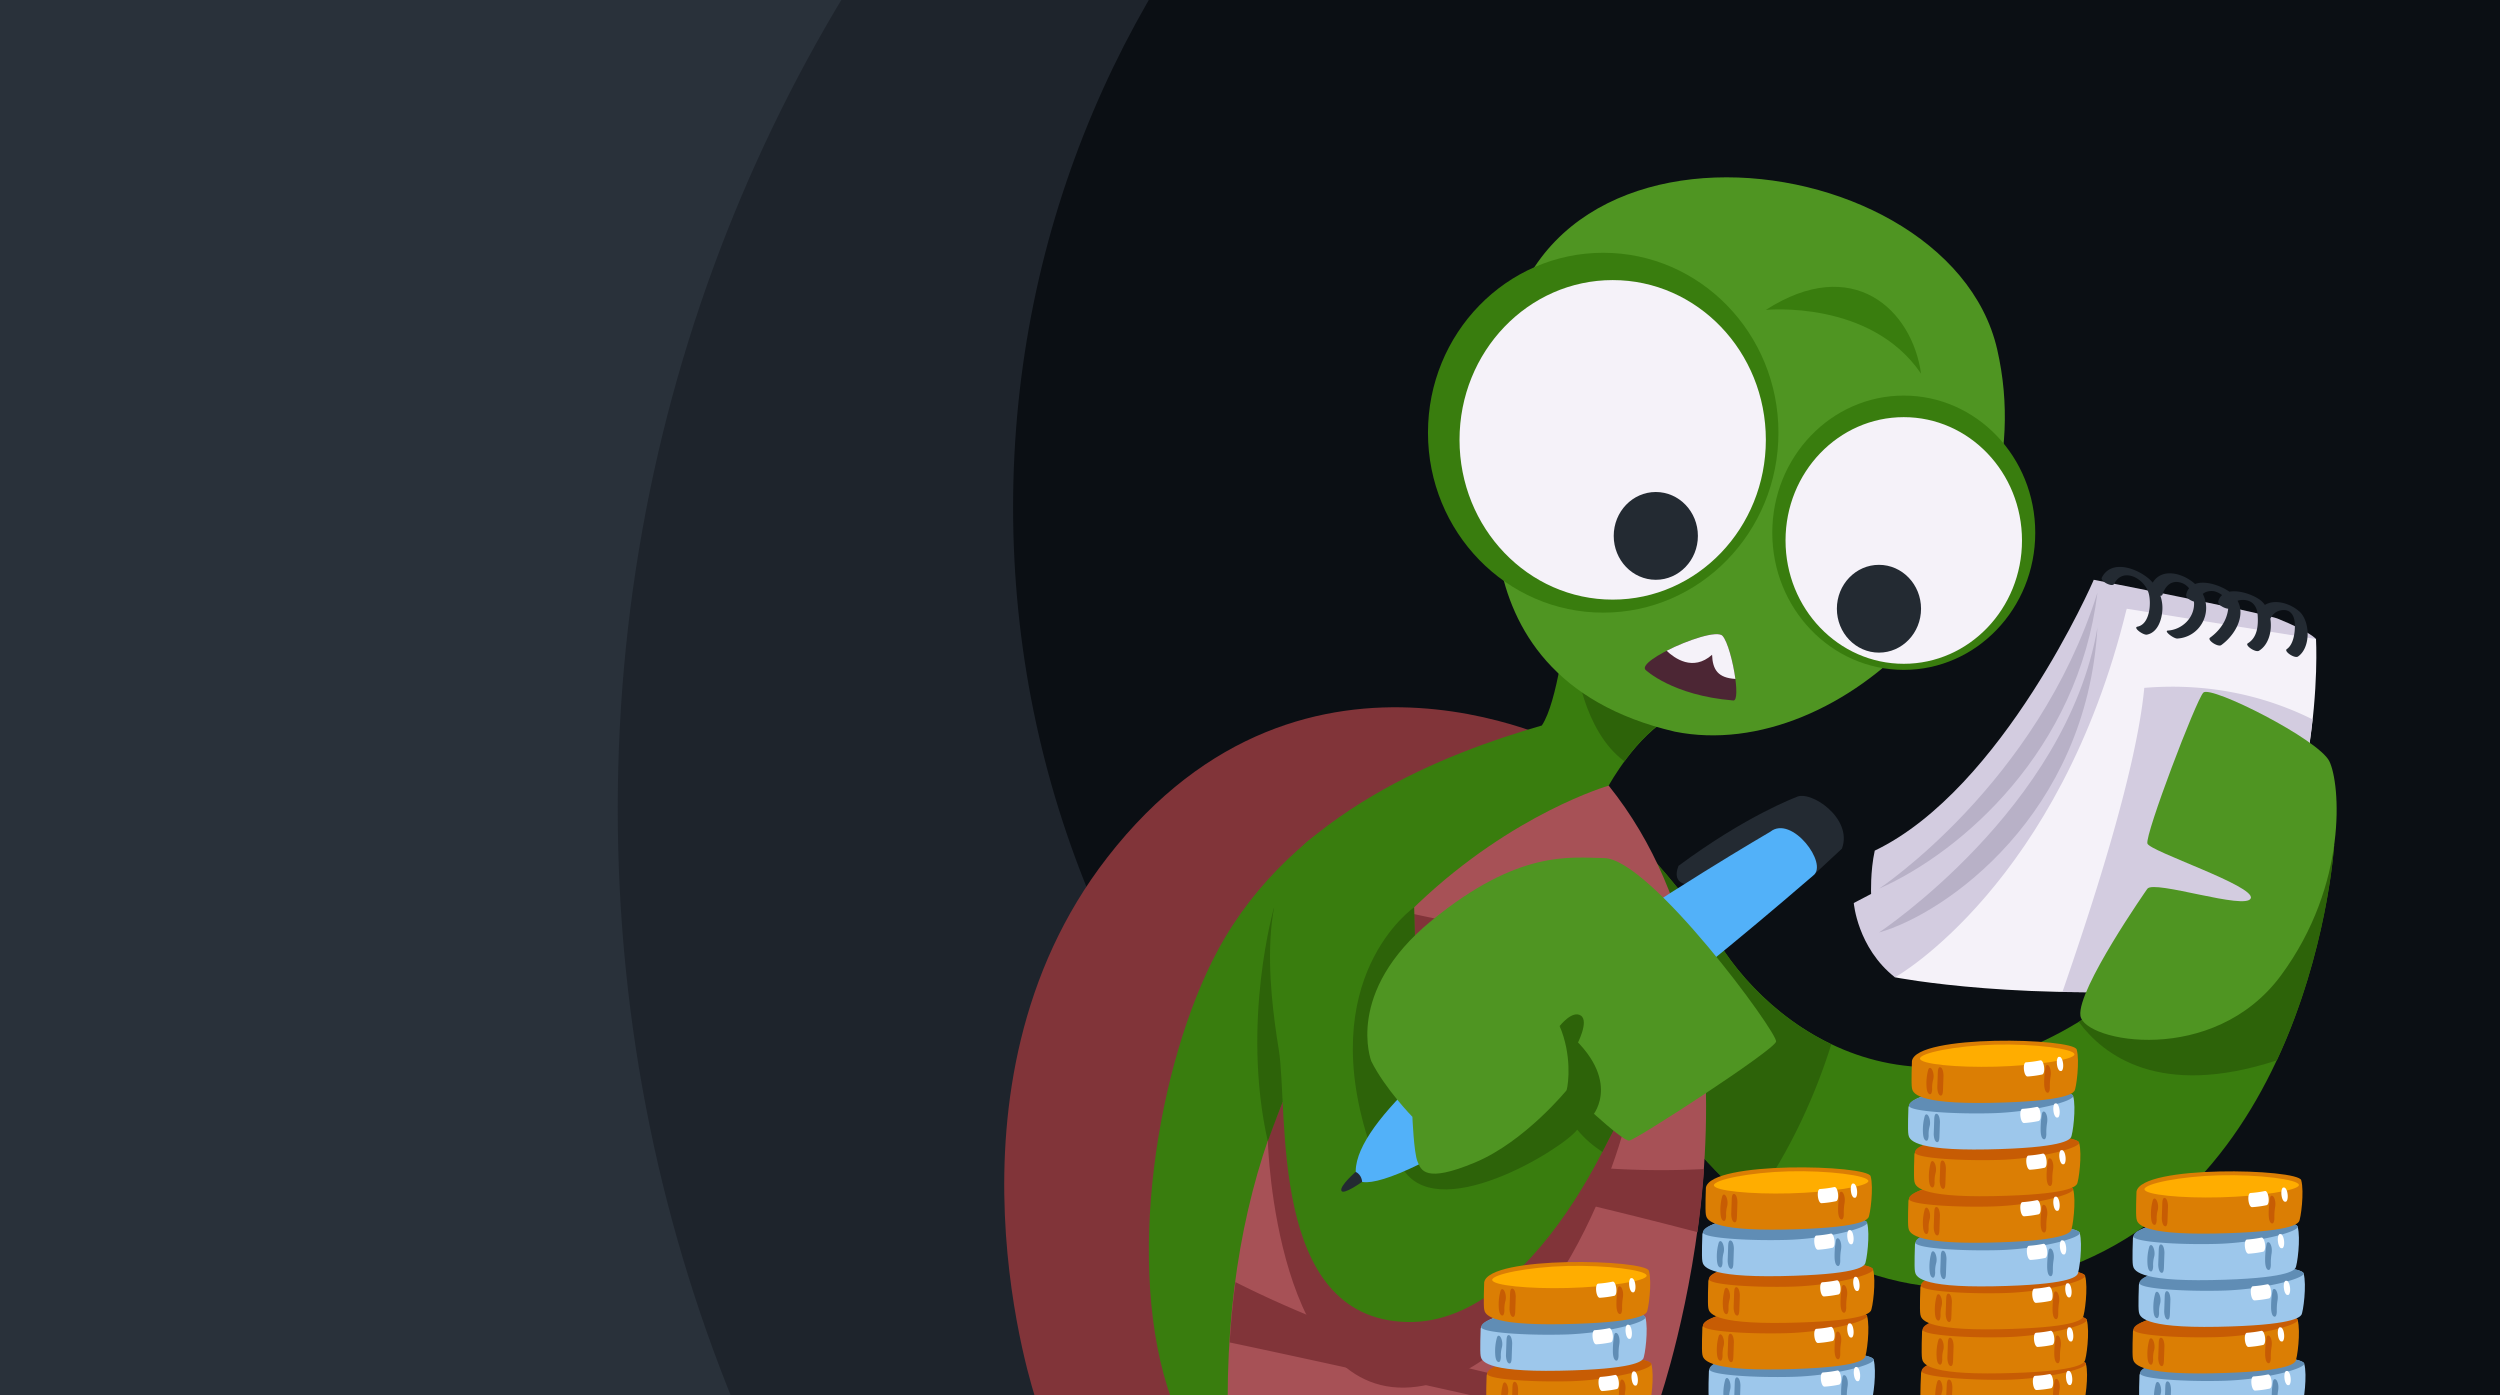 <svg xmlns="http://www.w3.org/2000/svg" fill="none" viewBox="0 0 860 480"><rect x="0" y="0" width="860" height="480" fill="#808080" stroke="none"/><g clip-path="url(#a)"><path fill="#29313A" d="M0 0h860v480H0z"/><path fill="#1E242C" d="M1295 278.25c0 298.924-242.33 541.25-541.25 541.25-298.924 0-541.25-242.326-541.25-541.25S454.826-263 753.75-263C1052.67-263 1295-20.674 1295 278.25Z"/><path fill="#0B0F14" d="M1046.5 174.5c0 192.747-156.253 349-349 349s-349-156.253-349-349 156.253-349 349-349 349 156.253 349 349Z"/><path fill="#397D0E" d="M553.387 280.839s16.342 11.849 39.644 46.207c23.303 34.357 79.562 67.104 146.879 5.541 31.158-27.018 63.031-41.923 63.031-41.923s-7.629 123.941-103.636 149.034c-96.016 25.092-151.475-98.367-151.475-98.367l5.557-60.482v-.01Z"/><path fill="#2D6309" d="M593.031 327.115c-23.302-34.358-39.644-46.207-39.644-46.207l-5.557 60.482s19.318 42.994 54.884 73.077c13.77-19.197 22.172-39.063 27.258-55.215-15.899-7.624-28.548-19.778-36.941-32.147v.01Z"/><path fill="#D3CCE0" d="M720.263 199.45s54.083 10.483 63.031 13.264c11.614 4.667 13.422 7.123 13.422 7.123s-48.724 18.284-68.24 1.248c-6.64-11.643-8.213-21.635-8.213-21.635Z"/><path fill="#813439" d="M543.621 258.566s-94.029-52.189-162.75 36.441c-61.223 78.952-24.489 186.564-24.489 186.564h50.862l136.377-223.005Z"/><path fill="#397D0E" d="M553.387 270.258s9.409-17.351 21.983-23.884c-5.416-10.316-36.733-30.457-36.733-30.457s-2.826 25.544-8.242 33.65c-32.787 9.501-85.561 29.347-111.378 77.174-20.91 38.74-32.496 109.272-15.937 154.83h47.49l102.817-211.313Z"/><path fill="#A75156" d="M553.388 270.258s-131.074 37.659-131.074 211.313h148.584s45.757-132.557-17.51-211.313Z"/><path fill="#F5F2F9" d="M651.815 336.183s45.051 8.901 110.512 3.262c38.382-53.29 34.379-119.608 34.379-119.608l-65.15-10.434-79.75 126.78h.009Z"/><path fill="#813439" d="M570.983 481.571s.066-.186.179-.52c-65.622-4.323-118.029-25.82-146.172-40.007a296.692 296.692 0 0 0-1.978 20.76c23.462 4.942 57.559 12.458 90.28 19.757h57.691v.01Zm-126.26-110.323c-3.118 6.71-6 13.833-8.59 21.398 50.683 7.143 108.572 20.986 147.782 31.214a333.822 333.822 0 0 0 2.289-21.713c-65.405 3.37-114.487-16.231-141.481-30.899Zm39.889-57.22a193.683 193.683 0 0 0-10.558 11.406c45.239 1.445 82.208 7.585 109.391 14.011a191.615 191.615 0 0 0-3.353-15.111c-41.641-.285-73.816-5.354-95.47-10.306h-.01Z"/><path fill="#2D6309" d="M715.102 351.539c8.382 11.377 27.757 26.458 68.136 13.224 17.481-37.462 19.742-74.089 19.742-74.089s-31.874 14.904-63.031 41.923c-8.468 7.752-16.766 14-24.847 18.942Z"/><path fill="#813439" d="M436.132 392.646s2.665 90.91 51.333 84.367c48.667-6.554 74.56-91.038 73.778-102.994-.782-11.957-119.695 4.745-119.695 4.745s-4.154 9.019-5.416 13.882Z"/><path fill="#2D6309" d="M438.318 311.984s-11.454 39.536-2.195 80.662c9.259-25.839 13.808-31.243 13.808-31.243l-11.623-49.419h.01Z"/><path fill="#397D0E" d="M488.557 361.069c-2.128 1.435-1.883-49.448-2.194-51.413-.311-1.965-9.108-35.448-32.025-23.295-22.916 12.153-17.895 53.418-14.439 74.708 3.457 21.291-3.767 92.383 43.958 93.7 47.726 1.307 80.061-83.875 77.866-85.506-2.194-1.631-26.655-39.555-73.156-8.184l-.01-.01Z"/><path fill="#2D6309" d="M488.558 361.069c-.829.56-2.11-48.937-2.11-48.937s-34.944 24.051-14.844 82.833c4.078-3.272 14.439-6.366 14.439-6.366s-7.695 7.525-4.238 12.094c11.142 22.312 56.353-5.856 60.752-12.094 2.788 3.35 5.302 5.413 8.646 7.663 6.998-13.912 6.236-9.805 11.604-26.468-2.194-1.641-27.748-40.086-74.249-8.715v-.01Zm53.527-133.913c-.16.295 2.364 24.169 16.719 34.751 8.853-12.596 18.602-17.37 18.602-17.37l-35.321-17.371v-.01Z"/><path fill="#4F9522" d="M517.586 148.852s-24.32 83.512 58.566 102.837c57.145 11.466 128.145-56.178 110.88-131.506-17.265-75.327-185.082-91.862-169.446 28.669Z"/><path fill="#397D0E" d="M551.504 210.749c33.292 0 60.281-27.712 60.281-61.897 0-34.184-26.989-61.896-60.281-61.896-33.293 0-60.281 27.712-60.281 61.896 0 34.185 26.988 61.897 60.281 61.897Z"/><path fill="#397D0E" d="M654.896 230.438c24.979 0 45.229-21.123 45.229-47.179s-20.25-47.179-45.229-47.179c-24.98 0-45.23 21.123-45.23 47.179s20.25 47.179 45.23 47.179Z"/><path fill="#F5F2F9" d="M554.765 206.269c29.099 0 52.689-24.607 52.689-54.961 0-30.353-23.59-54.96-52.689-54.96-29.1 0-52.69 24.607-52.69 54.96 0 30.354 23.59 54.961 52.69 54.961Zm100.13 22.076c22.462 0 40.671-18.994 40.671-42.424s-18.209-42.423-40.671-42.423c-22.461 0-40.67 18.993-40.67 42.423 0 23.43 18.209 42.424 40.67 42.424Z"/><path fill="#4C2634" d="M566.066 230.438s9.183 8.803 30.14 10.522c2.939.492-.64-19.07-3.701-22.263-3.062-3.193-29.613 8.459-26.439 11.751v-.01Z"/><path fill="#F5F2F9" d="M592.505 218.697c-1.818-1.896-11.944 1.454-19.187 5.168 2.675 2.564 9.061 7.231 15.636 1.376.188 5.217 2.091 7.948 8.015 8.311-.763-5.747-2.694-13.018-4.464-14.865v.01Z"/><path fill="#232A32" d="M569.598 199.45c7.995 0 14.477-6.761 14.477-15.101 0-8.339-6.482-15.1-14.477-15.1s-14.477 6.761-14.477 15.1c0 8.34 6.482 15.101 14.477 15.101Zm76.765 25.054c7.995 0 14.476-6.761 14.476-15.101s-6.481-15.101-14.476-15.101c-7.996 0-14.477 6.761-14.477 15.101s6.481 15.101 14.477 15.101Z"/><path fill="#397D0E" d="M607.452 106.605s36.046-3.605 53.396 21.939c-3.061-21.939-23.35-41.264-53.396-21.939Z"/><path fill="#232A32" d="M581.551 304.331s-6.857.402-4.145-6.475c23.312-17.311 40.445-23.619 40.445-23.619 4.823-2.702 19.667 7.251 15.777 17.685l-10.578 9.844-41.499 2.565Z"/><path fill="#52B1F9" d="M608.987 286.115s-146.624 85.152-142.536 118.223c.311 10.149 49.92-10.483 157.296-103.161 5.34-3.93-7.375-20.957-14.76-15.062Z"/><path fill="#232A32" d="M466.367 403.11s-5.491 4.745-4.945 6.465c.546 1.719 7.14-3.016 7.14-3.016s0-2.3-2.195-3.449Z"/><path fill="#4F9522" d="M471.736 365.078s-9.343-23.796 20.684-48.358c30.018-24.562 47.763-21.713 59.415-21.536 15.908.245 59.772 60.177 59.141 63.125-.631 2.947-48.018 33.728-50.532 34.062-2.515.334-21.231-17.685-21.231-17.685s-14.571 18.01-31.836 25.221c-17.264 7.202-18.498 2.594-19.76-.354-1.253-2.947-1.752-15.366-1.752-15.366s-9.419-9.658-14.129-19.109Z"/><path fill="#2D6309" d="M538.911 375.06c.706-2.496 1.771-12.35-2.392-22.086 22.605 17.439 11.462 30.634 11.462 30.634s-7.488-6.868-9.07-8.548Z"/><path fill="#9DC7EB" d="M587.861 471.678s-.311 7.85 0 9.323c.311 1.474.942 5.571 27.004 5.08 26.062-.491 28.257-3.272 28.888-4.097.631-.825 1.883-10.316.781-14.246-1.102-3.93-55.1-5.384-56.673 3.94Z"/><path fill="#608DB5" d="M644.536 467.738c.047 1.896-14.382 5.541-27.861 5.895-13.478.354-28.614-.668-28.614-2.574 0-3.478 15.173-6.013 28.652-6.367 13.478-.353 27.776 1.15 27.823 3.046Zm-49.78 6.868c-.452-.826-1.074-.757-1.319.167a17.428 17.428 0 0 0-.584 5.364c.038.806.141 2.535 1.008 2.918.857.373.97-1.405.951-1.847a10.196 10.196 0 0 1 .358-3.154c.292-1.071.123-2.486-.405-3.448h-.009Zm2.949-.737c-.885-.334-.932 1.365-.951 1.847l-.17 4.912c-.028.747.179 2.604 1.008 2.918.886.334.933-1.365.952-1.847l.169-4.912c.028-.747-.179-2.604-1.008-2.918Zm37.431-.236c-.405-.747-1.15-.835-1.319.167a30.388 30.388 0 0 0-.471 5.846c.019.756.151 2.594 1.008 2.918.866.324.961-1.366.951-1.847a19.553 19.553 0 0 1 .236-3.636c.197-1.129.15-2.426-.405-3.448Z"/><path fill="#fff" d="M632.036 471.452c-1.63.344-3.278.56-4.936.678-1.271.088-.819 4.971.575 4.873a34.834 34.834 0 0 0 4.935-.678c1.366-.285.678-5.139-.574-4.873Zm7.817 1.12c-.076-.57-.189-1.189-.481-1.69-.169-.295-.376-.629-.744-.629h-.235c-.33 0-.518.58-.575.796-.141.54-.141 1.218-.075 1.758.075.57.188 1.189.48 1.69.17.295.377.629.744.629h.236c.329 0 .518-.579.574-.796.142-.54.142-1.218.076-1.758Z"/><path fill="#DB7E04" d="M585.61 456.656s-.311 7.85 0 9.323c.311 1.474.942 5.571 27.004 5.08 26.062-.492 28.257-3.272 28.888-4.097.631-.825 1.883-10.316.781-14.246-1.102-3.93-55.1-5.384-56.673 3.94Z"/><path fill="#C75C04" d="M642.283 452.725c.047 1.897-14.382 5.542-27.861 5.895-13.478.354-28.614-.668-28.614-2.574 0-3.478 15.173-6.013 28.652-6.366 13.478-.354 27.776 1.149 27.823 3.045Zm-49.779 6.868c-.452-.825-1.074-.756-1.319.167a17.435 17.435 0 0 0-.584 5.365c.038.805.141 2.534 1.008 2.917.857.374.97-1.404.951-1.847-.047-1.09.076-2.102.358-3.153.292-1.071.123-2.486-.405-3.449h-.009Zm2.939-.737c-.886-.334-.933 1.366-.952 1.847l-.169 4.913c-.028.746.179 2.603 1.008 2.918.885.334.932-1.366.951-1.847l.169-4.913c.029-.747-.179-2.603-1.007-2.918Zm37.441-.236c-.405-.746-1.149-.835-1.319.167a30.395 30.395 0 0 0-.471 5.846c.019.757.151 2.594 1.008 2.918.866.324.961-1.365.951-1.847a19.548 19.548 0 0 1 .236-3.635c.197-1.13.15-2.427-.405-3.449Z"/><path fill="#fff" d="M629.785 456.439c-1.63.344-3.278.56-4.936.678-1.271.089-.819 4.972.575 4.873a34.834 34.834 0 0 0 4.935-.678c1.366-.285.679-5.138-.574-4.873Zm7.817 1.12c-.076-.57-.189-1.189-.481-1.69-.169-.294-.376-.629-.744-.629h-.235c-.33 0-.518.58-.575.796-.141.541-.141 1.219-.075 1.759.075.57.188 1.189.48 1.69.17.295.377.629.744.629h.236c.329 0 .518-.58.574-.796.142-.541.142-1.219.076-1.759Z"/><path fill="#DB7E04" d="M587.663 440.651s-.311 7.85 0 9.324c.31 1.473.941 5.57 27.004 5.079 26.062-.491 28.256-3.272 28.887-4.097.631-.825 1.884-10.316.782-14.246-1.102-3.93-55.1-5.384-56.673 3.94Z"/><path fill="#C75C04" d="M644.336 436.711c.047 1.896-14.383 5.541-27.861 5.895-13.478.354-28.615-.668-28.615-2.574 0-3.478 15.174-6.013 28.653-6.367 13.478-.353 27.776 1.15 27.823 3.046Zm-49.779 6.867c-.453-.825-1.074-.756-1.319.167a17.435 17.435 0 0 0-.584 5.365c.038.805.141 2.535 1.008 2.918.857.373.97-1.405.951-1.847a10.166 10.166 0 0 1 .358-3.154c.292-1.071.122-2.486-.405-3.449h-.009Zm2.938-.736c-.885-.334-.932 1.365-.951 1.847l-.169 4.912c-.029.747.179 2.604 1.007 2.918.886.334.933-1.366.952-1.847l.169-4.912c.028-.747-.179-2.604-1.008-2.918Zm37.441-.236c-.405-.747-1.149-.835-1.318.167a30.388 30.388 0 0 0-.471 5.846c.019.756.15 2.593 1.008 2.918.866.324.96-1.366.951-1.847a19.639 19.639 0 0 1 .235-3.636c.198-1.13.151-2.426-.405-3.448Z"/><path fill="#fff" d="M631.838 440.425c-1.63.344-3.278.56-4.936.678-1.272.088-.819 4.971.575 4.873a34.854 34.854 0 0 0 4.935-.678c1.366-.285.678-5.139-.574-4.873Zm7.816 1.12c-.075-.57-.188-1.189-.48-1.69-.169-.295-.377-.629-.744-.629h-.235c-.33 0-.519.58-.575.796-.141.54-.141 1.218-.075 1.759.075.569.188 1.188.48 1.689.17.295.377.629.744.629h.236c.329 0 .518-.58.574-.796.141-.54.141-1.218.075-1.758Z"/><path fill="#9DC7EB" d="M585.61 424.577s-.311 7.85 0 9.324c.311 1.474.942 5.571 27.004 5.08 26.062-.492 28.257-3.272 28.888-4.097.631-.826 1.883-10.316.781-14.246-1.102-3.93-55.1-5.384-56.673 3.939Z"/><path fill="#608DB5" d="M642.283 420.637c.047 1.897-14.382 5.542-27.861 5.895-13.478.354-28.614-.668-28.614-2.574 0-3.478 15.173-6.013 28.652-6.366 13.478-.354 27.776 1.149 27.823 3.045Zm-49.779 6.878c-.452-.825-1.074-.757-1.319.167a17.428 17.428 0 0 0-.584 5.364c.038.806.141 2.535 1.008 2.918.857.374.97-1.405.951-1.847-.047-1.09.076-2.102.358-3.154.292-1.071.123-2.485-.405-3.448h-.009Zm2.939-.747c-.886-.334-.933 1.366-.952 1.847l-.169 4.913c-.028.746.179 2.603 1.008 2.918.885.334.932-1.366.951-1.847l.169-4.913c.029-.747-.179-2.603-1.007-2.918Zm37.441-.236c-.405-.746-1.149-.835-1.319.168a30.378 30.378 0 0 0-.471 5.845c.019.757.151 2.594 1.008 2.918.866.324.961-1.365.951-1.847a19.548 19.548 0 0 1 .236-3.635c.197-1.13.15-2.427-.405-3.449Z"/><path fill="#fff" d="M629.785 424.361c-1.63.344-3.278.56-4.936.678-1.271.088-.819 4.971.575 4.873a34.834 34.834 0 0 0 4.935-.678c1.366-.285.679-5.138-.574-4.873Zm7.817 1.11c-.076-.57-.189-1.189-.481-1.69-.169-.294-.376-.628-.744-.628h-.235c-.33 0-.518.579-.575.795-.141.541-.141 1.219-.075 1.759.075.57.188 1.189.48 1.69.17.295.377.629.744.629h.236c.329 0 .518-.58.574-.796.142-.54.142-1.218.076-1.759Z"/><path fill="#DB7E04" d="M586.826 408.563s-.311 7.85 0 9.323c.31 1.474.942 5.571 27.004 5.08 26.062-.491 28.256-3.272 28.887-4.097.631-.825 1.884-10.316.782-14.246-1.102-3.93-55.1-5.384-56.673 3.94Z"/><path fill="#FFAD00" d="M642.717 406.264c.047 1.896-13.601 3.9-27.07 4.254-13.478.354-26.015-.884-26.062-2.781-.047-1.896 12.254-4.44 25.733-4.794 13.478-.354 27.352 1.424 27.399 3.321Z"/><path fill="#C75C04" d="M593.728 411.5c-.452-.825-1.073-.756-1.318.167a17.435 17.435 0 0 0-.584 5.365c.037.805.141 2.535 1.008 2.918.857.373.97-1.405.951-1.847a10.166 10.166 0 0 1 .358-3.154c.292-1.071.122-2.486-.405-3.449h-.01Zm2.94-.737c-.885-.334-.932 1.366-.951 1.847l-.17 4.913c-.028.747.179 2.604 1.008 2.918.886.334.933-1.366.952-1.847l.169-4.913c.028-.746-.179-2.603-1.008-2.918Zm37.431-.235c-.405-.747-1.149-.835-1.318.167a30.385 30.385 0 0 0-.471 5.845c.019.757.151 2.594 1.008 2.919.866.324.96-1.366.951-1.848a19.633 19.633 0 0 1 .235-3.635c.198-1.13.151-2.427-.405-3.448Z"/><path fill="#fff" d="M631.001 408.347a36.54 36.54 0 0 1-4.936.678c-1.271.088-.819 4.971.575 4.873a34.854 34.854 0 0 0 4.935-.678c1.366-.285.678-5.139-.574-4.873Zm7.817 1.12c-.076-.57-.189-1.189-.481-1.69-.169-.295-.377-.629-.744-.629h-.235c-.33 0-.518.58-.575.796-.141.54-.141 1.218-.075 1.758.075.57.188 1.189.48 1.69.17.295.377.629.744.629h.236c.329 0 .518-.58.574-.796.141-.54.141-1.218.076-1.758Z"/><path fill="#DB7E04" d="M660.848 472.267s-.415 7.85-.123 9.324c.292 1.474.867 5.58 26.929 5.472 26.062-.108 28.294-2.859 28.935-3.674.64-.816 2.025-10.287.979-14.236-1.045-3.95-55.025-6.19-56.72 3.114Z"/><path fill="#C75C04" d="M717.569 469.153c.019 1.896-14.458 5.325-27.936 5.492-13.479.157-28.606-1.091-28.577-2.987.047-3.478 15.258-5.787 28.737-5.954 13.478-.167 27.757 1.552 27.776 3.449Zm-49.865 6.15c-.433-.825-1.064-.776-1.328.147a17.424 17.424 0 0 0-.659 5.355c.028.805.103 2.544.97 2.928.848.383.989-1.386.97-1.838-.028-1.09.104-2.102.405-3.144.301-1.061.151-2.485-.358-3.448Zm2.948-.698c-.885-.343-.951 1.356-.97 1.838-.075 1.64-.16 3.271-.235 4.912-.038.747.151 2.604.97 2.928.885.344.951-1.356.97-1.837.076-1.641.16-3.272.236-4.913.037-.747-.151-2.603-.971-2.928Zm37.441.305c-.395-.757-1.139-.845-1.328.147-.358 1.936-.565 3.861-.546 5.846 0 .757.122 2.594.97 2.928.867.344.98-1.346.97-1.837-.009-1.219.066-2.437.292-3.636.207-1.129.189-2.416-.358-3.448Z"/><path fill="#fff" d="M705.023 472.69a35.17 35.17 0 0 1-4.945.599c-1.272.069-.886 4.952.508 4.883a36.343 36.343 0 0 0 4.945-.6c1.366-.265.744-5.128-.508-4.882Zm7.808 1.228c-.066-.57-.17-1.199-.452-1.7-.17-.295-.368-.639-.735-.639h-.236c-.329 0-.527.57-.584.786-.15.531-.16 1.209-.094 1.759.066.57.17 1.199.452 1.7.17.294.368.638.735.638h.236c.329 0 .527-.569.584-.786.15-.53.16-1.208.094-1.758Z"/><path fill="#DB7E04" d="M661.188 458.021s-.311 7.85 0 9.324c.311 1.474.942 5.571 27.004 5.079 26.062-.491 28.257-3.271 28.888-4.097.631-.825 1.884-10.316.781-14.246-1.102-3.93-55.1-5.384-56.673 3.94Z"/><path fill="#C75C04" d="M717.861 454.081c.048 1.897-14.382 5.542-27.861 5.895-13.478.354-28.614-.668-28.614-2.574 0-3.478 15.174-6.013 28.652-6.366 13.479-.354 27.776 1.149 27.823 3.045Zm-49.778 6.868c-.452-.825-1.074-.757-1.319.167a17.432 17.432 0 0 0-.584 5.364c.038.806.142 2.535 1.008 2.918.857.374.97-1.405.951-1.847-.047-1.09.076-2.102.358-3.153.292-1.071.123-2.486-.405-3.449h-.009Zm2.939-.737c-.886-.334-.933 1.366-.952 1.847l-.169 4.913c-.028.746.179 2.603 1.008 2.918.885.334.932-1.366.951-1.848l.17-4.912c.028-.747-.179-2.604-1.008-2.918Zm37.441-.236c-.405-.746-1.149-.835-1.319.167a30.395 30.395 0 0 0-.471 5.846c.019.757.151 2.594 1.008 2.918.866.324.961-1.366.951-1.847a19.548 19.548 0 0 1 .236-3.635c.198-1.13.15-2.427-.405-3.449Z"/><path fill="#fff" d="M705.363 457.795c-1.63.344-3.278.56-4.936.678-1.271.089-.819 4.971.575 4.873a34.834 34.834 0 0 0 4.935-.678c1.366-.285.679-5.138-.574-4.873Zm7.817 1.12c-.076-.57-.189-1.189-.481-1.69-.169-.294-.376-.628-.744-.628h-.235c-.33 0-.518.579-.575.795-.141.541-.141 1.219-.075 1.759.075.57.188 1.189.48 1.69.17.295.377.629.744.629h.236c.33 0 .518-.58.574-.796.142-.54.142-1.218.076-1.759Z"/><path fill="#DB7E04" d="M660.603 442.861s-.311 7.85 0 9.324c.311 1.474.942 5.571 27.004 5.08 26.062-.492 28.257-3.272 28.888-4.097.631-.826 1.884-10.316.782-14.246-1.102-3.93-55.101-5.384-56.674 3.939Z"/><path fill="#C75C04" d="M717.268 438.922c.047 1.896-14.383 5.541-27.861 5.895-13.479.353-28.615-.669-28.615-2.575 0-3.478 15.174-6.012 28.652-6.366 13.479-.354 27.777 1.149 27.824 3.046Zm-49.77 6.867c-.452-.825-1.074-.756-1.319.167a17.462 17.462 0 0 0-.584 5.364c.038.806.142 2.535 1.008 2.918.857.374.97-1.405.951-1.847-.047-1.09.076-2.102.358-3.153.292-1.071.123-2.486-.405-3.449h-.009Zm2.938-.737c-.886-.334-.933 1.366-.952 1.847l-.169 4.913c-.028.746.179 2.603 1.008 2.918.885.334.932-1.366.951-1.847l.17-4.913c.028-.747-.179-2.603-1.008-2.918Zm37.441-.235c-.405-.747-1.149-.836-1.319.167a30.465 30.465 0 0 0-.471 5.845c.019.757.151 2.594 1.008 2.918.867.325.961-1.365.951-1.847a19.548 19.548 0 0 1 .236-3.635c.198-1.13.151-2.427-.405-3.448Z"/><path fill="#fff" d="M704.778 442.635c-1.63.344-3.278.56-4.936.678-1.271.089-.819 4.972.575 4.873a34.834 34.834 0 0 0 4.935-.678c1.366-.284.679-5.138-.574-4.873Zm7.817 1.12c-.075-.569-.188-1.188-.48-1.689-.17-.295-.377-.629-.745-.629h-.235c-.33 0-.518.579-.575.796-.141.54-.141 1.218-.075 1.758.075.57.188 1.189.48 1.69.17.295.377.629.744.629h.236c.33 0 .518-.58.575-.796.141-.54.141-1.218.075-1.759Z"/><path fill="#9DC7EB" d="M658.747 428.085s-.311 7.85 0 9.323c.31 1.474.941 5.571 27.004 5.08 26.062-.491 28.256-3.272 28.887-4.097.631-.825 1.884-10.316.782-14.246-1.102-3.93-55.101-5.384-56.673 3.94Z"/><path fill="#608DB5" d="M715.42 424.155c.047 1.896-14.383 5.541-27.861 5.895-13.478.353-28.615-.668-28.615-2.574 0-3.478 15.174-6.013 28.653-6.367 13.478-.354 27.776 1.15 27.823 3.046Zm-49.779 6.867c-.452-.825-1.073-.756-1.318.167a17.435 17.435 0 0 0-.584 5.365c.038.805.141 2.535 1.008 2.918.857.373.97-1.405.951-1.847a10.166 10.166 0 0 1 .358-3.154c.292-1.071.122-2.486-.405-3.449h-.01Zm2.938-.737c-.885-.334-.932 1.366-.951 1.847l-.169 4.913c-.029.747.178 2.604 1.007 2.918.886.334.933-1.366.952-1.847l.169-4.913c.028-.746-.179-2.603-1.008-2.918Zm37.441-.235c-.405-.747-1.149-.835-1.318.167a30.388 30.388 0 0 0-.471 5.846c.019.756.15 2.593 1.008 2.918.866.324.96-1.366.951-1.847a19.639 19.639 0 0 1 .235-3.636c.198-1.13.151-2.426-.405-3.448Z"/><path fill="#fff" d="M702.922 427.869a36.54 36.54 0 0 1-4.936.678c-1.272.088-.819 4.971.575 4.873a34.854 34.854 0 0 0 4.935-.678c1.366-.285.678-5.139-.574-4.873Zm7.816 1.12c-.075-.57-.188-1.189-.48-1.69-.169-.295-.377-.629-.744-.629h-.235c-.33 0-.519.58-.575.796-.141.54-.141 1.218-.075 1.758.075.57.188 1.189.48 1.69.17.295.377.629.744.629h.236c.329 0 .518-.58.574-.796.141-.54.141-1.218.075-1.758Z"/><path fill="#DB7E04" d="M656.496 413.072s-.311 7.85 0 9.324c.31 1.474.941 5.571 27.004 5.079 26.062-.491 28.256-3.271 28.887-4.096.631-.826 1.884-10.317.782-14.247-1.102-3.929-55.1-5.384-56.673 3.94Z"/><path fill="#C75C04" d="M713.16 409.133c.047 1.896-14.382 5.541-27.861 5.895-13.478.353-28.614-.669-28.614-2.575 0-3.478 15.173-6.013 28.652-6.366 13.478-.354 27.776 1.149 27.823 3.046Zm-49.771 6.877c-.452-.825-1.073-.757-1.318.167a17.432 17.432 0 0 0-.584 5.364c.038.806.141 2.535 1.008 2.918.857.374.97-1.405.951-1.847-.047-1.09.075-2.102.358-3.154.292-1.07.122-2.485-.405-3.448h-.01Zm2.939-.747c-.885-.334-.932 1.366-.951 1.847l-.169 4.913c-.029.746.179 2.603 1.007 2.918.886.334.933-1.366.952-1.847l.169-4.913c.028-.746-.179-2.603-1.008-2.918Zm37.441-.236c-.405-.746-1.149-.835-1.318.167a30.395 30.395 0 0 0-.471 5.846c.019.757.15 2.594 1.008 2.918.866.324.96-1.365.951-1.847a19.633 19.633 0 0 1 .235-3.635c.198-1.13.151-2.427-.405-3.449Z"/><path fill="#fff" d="M700.671 412.856c-1.63.344-3.278.56-4.936.678-1.272.089-.819 4.972.575 4.873a34.854 34.854 0 0 0 4.935-.678c1.366-.285.678-5.138-.574-4.873Zm7.817 1.11c-.075-.569-.188-1.188-.48-1.689-.169-.295-.377-.629-.744-.629h-.236c-.329 0-.518.579-.574.796-.141.54-.141 1.218-.075 1.758.075.57.188 1.189.48 1.69.17.295.377.629.744.629h.236c.329 0 .518-.58.574-.796.141-.54.141-1.218.075-1.759Z"/><path fill="#DB7E04" d="M658.549 397.068s-.311 7.85 0 9.323c.311 1.474.942 5.571 27.004 5.08 26.062-.491 28.257-3.272 28.888-4.097.631-.825 1.884-10.316.782-14.246-1.102-3.93-55.101-5.384-56.674 3.94Z"/><path fill="#C75C04" d="M715.214 393.128c.047 1.896-14.383 5.541-27.861 5.895-13.479.354-28.615-.668-28.615-2.574 0-3.478 15.174-6.013 28.653-6.367 13.478-.353 27.776 1.15 27.823 3.046Zm-49.771 6.867c-.452-.825-1.074-.756-1.318.167a17.435 17.435 0 0 0-.584 5.365c.037.805.141 2.535 1.007 2.918.858.373.971-1.405.952-1.847a10.166 10.166 0 0 1 .358-3.154c.292-1.071.122-2.486-.405-3.449h-.01Zm2.939-.736c-.885-.334-.932 1.365-.951 1.847l-.17 4.912c-.028.747.179 2.604 1.008 2.918.885.334.933-1.366.951-1.847l.17-4.912c.028-.747-.179-2.604-1.008-2.918Zm37.441-.236c-.405-.747-1.149-.835-1.319.167a30.468 30.468 0 0 0-.471 5.846c.019.756.151 2.593 1.008 2.918.867.324.961-1.366.952-1.847a19.467 19.467 0 0 1 .235-3.636c.198-1.129.151-2.426-.405-3.448Z"/><path fill="#fff" d="M702.724 396.842c-1.629.344-3.278.56-4.935.678-1.272.088-.82 4.971.574 4.873a34.868 34.868 0 0 0 4.936-.678c1.366-.285.678-5.139-.575-4.873Zm7.817 1.12c-.075-.57-.188-1.189-.48-1.69-.17-.295-.377-.629-.744-.629h-.236c-.329 0-.518.58-.574.796-.142.54-.142 1.218-.076 1.759.076.569.189 1.188.481 1.689.169.295.376.629.744.629h.235c.33 0 .518-.58.575-.796.141-.54.141-1.218.075-1.758Z"/><path fill="#9DC7EB" d="M656.496 380.994s-.311 7.85 0 9.324c.31 1.474.941 5.571 27.004 5.079 26.062-.491 28.256-3.271 28.887-4.097.631-.825 1.884-10.316.782-14.246-1.102-3.93-55.1-5.384-56.673 3.94Z"/><path fill="#608DB5" d="M713.16 377.054c.047 1.897-14.382 5.542-27.861 5.895-13.478.354-28.614-.668-28.614-2.574 0-3.478 15.173-6.013 28.652-6.366 13.478-.354 27.776 1.149 27.823 3.045Zm-49.771 6.868c-.452-.825-1.073-.757-1.318.167a17.432 17.432 0 0 0-.584 5.364c.038.806.141 2.535 1.008 2.918.857.374.97-1.405.951-1.847-.047-1.09.075-2.102.358-3.154.292-1.07.122-2.485-.405-3.448h-.01Zm2.939-.737c-.885-.334-.932 1.366-.951 1.847l-.169 4.913c-.029.746.179 2.603 1.007 2.918.886.334.933-1.366.952-1.848l.169-4.912c.028-.747-.179-2.604-1.008-2.918Zm37.441-.236c-.405-.746-1.149-.835-1.318.167a30.395 30.395 0 0 0-.471 5.846c.019.757.15 2.594 1.008 2.918.866.324.96-1.366.951-1.847a19.633 19.633 0 0 1 .235-3.635c.198-1.13.151-2.427-.405-3.449Z"/><path fill="#fff" d="M700.671 380.768c-1.63.344-3.278.56-4.936.678-1.272.089-.819 4.971.575 4.873a34.854 34.854 0 0 0 4.935-.678c1.366-.285.678-5.138-.574-4.873Zm7.817 1.12c-.075-.57-.188-1.189-.48-1.69-.169-.294-.377-.629-.744-.629h-.236c-.329 0-.518.58-.574.796-.141.541-.141 1.219-.075 1.759.075.57.188 1.189.48 1.69.17.295.377.629.744.629h.236c.329 0 .518-.58.574-.796.141-.541.141-1.218.075-1.759Z"/><path fill="#DB7E04" d="M657.711 364.98s-.31 7.85 0 9.323c.311 1.474.942 5.571 27.004 5.08 26.062-.491 28.257-3.272 28.888-4.097.631-.825 1.884-10.316.782-14.246-1.102-3.93-55.101-5.384-56.674 3.94Z"/><path fill="#FFAD00" d="M713.604 362.681c.047 1.896-13.601 3.9-27.07 4.254-13.479.353-26.015-.884-26.062-2.781-.047-1.896 12.254-4.44 25.732-4.794 13.479-.354 27.353 1.424 27.4 3.321Z"/><path fill="#C75C04" d="M664.606 367.917c-.452-.825-1.073-.756-1.318.167a17.435 17.435 0 0 0-.584 5.365c.037.805.141 2.534 1.008 2.918.857.373.97-1.405.951-1.847a10.166 10.166 0 0 1 .358-3.154c.292-1.071.122-2.486-.405-3.449h-.01Zm2.948-.747c-.885-.334-.932 1.366-.951 1.848l-.17 4.912c-.028.747.179 2.604 1.008 2.918.885.334.932-1.366.951-1.847l.17-4.912c.028-.747-.179-2.604-1.008-2.919Zm37.431-.235c-.405-.747-1.149-.835-1.318.167a30.309 30.309 0 0 0-.471 5.846c.018.756.15 2.594 1.007 2.918.867.324.961-1.366.952-1.847a19.467 19.467 0 0 1 .235-3.636c.198-1.129.151-2.426-.405-3.448Z"/><path fill="#fff" d="M701.886 364.764a36.502 36.502 0 0 1-4.935.677c-1.272.089-.82 4.972.574 4.874a34.868 34.868 0 0 0 4.936-.678c1.366-.285.678-5.139-.575-4.873Zm7.817 1.11c-.075-.57-.188-1.189-.48-1.69-.17-.295-.377-.629-.744-.629h-.236c-.329 0-.518.58-.574.796-.141.54-.141 1.218-.076 1.758.076.57.189 1.189.481 1.69.169.295.377.629.744.629h.235c.33 0 .518-.579.575-.796.141-.54.141-1.218.075-1.758Z"/><path fill="#DB7E04" d="M511.397 473.191s-.311 7.85 0 9.323c.311 1.474.942 5.571 27.004 5.08 26.062-.491 28.257-3.272 28.888-4.097.631-.825 1.883-10.316.781-14.246-1.102-3.93-55.1-5.384-56.673 3.94Z"/><path fill="#C75C04" d="M568.07 469.251c.048 1.896-14.382 5.541-27.861 5.895-13.478.353-28.614-.668-28.614-2.574 0-3.478 15.174-6.013 28.652-6.367 13.479-.354 27.776 1.15 27.823 3.046Zm-49.779 6.877c-.452-.825-1.074-.756-1.319.167a17.435 17.435 0 0 0-.584 5.365c.038.805.142 2.534 1.008 2.918.857.373.97-1.405.951-1.847a10.196 10.196 0 0 1 .358-3.154c.292-1.071.123-2.486-.405-3.449h-.009Zm2.939-.746c-.886-.335-.933 1.365-.952 1.847l-.169 4.912c-.028.747.179 2.604 1.008 2.918.885.334.932-1.366.951-1.847l.17-4.913c.028-.746-.179-2.603-1.008-2.917Zm37.441-.236c-.405-.747-1.149-.835-1.319.167a30.388 30.388 0 0 0-.471 5.846c.019.756.151 2.593 1.008 2.918.866.324.961-1.366.951-1.847a19.553 19.553 0 0 1 .236-3.636c.198-1.129.15-2.426-.405-3.448Z"/><path fill="#fff" d="M555.572 472.975a36.38 36.38 0 0 1-4.936.677c-1.271.089-.819 4.972.575 4.874a34.834 34.834 0 0 0 4.935-.678c1.366-.285.679-5.139-.574-4.873Zm7.817 1.11c-.076-.57-.189-1.189-.481-1.69-.169-.295-.376-.629-.744-.629h-.235c-.33 0-.518.58-.575.796-.141.54-.141 1.218-.075 1.759.075.569.188 1.188.48 1.689.17.295.377.629.744.629h.236c.33 0 .518-.58.574-.796.142-.54.142-1.218.076-1.758Z"/><path fill="#9DC7EB" d="M509.344 457.127s-.311 7.85 0 9.324c.311 1.474.942 5.571 27.004 5.08 26.062-.492 28.257-3.272 28.888-4.098.631-.825 1.884-10.316.782-14.246-1.102-3.93-55.101-5.384-56.674 3.94Z"/><path fill="#608DB5" d="M566.018 453.187c.047 1.896-14.383 5.541-27.861 5.895-13.479.354-28.615-.668-28.615-2.574 0-3.478 15.174-6.013 28.652-6.366 13.479-.354 27.777 1.149 27.824 3.045Zm-49.78 6.868c-.452-.825-1.074-.757-1.319.167a17.462 17.462 0 0 0-.583 5.364c.037.806.141 2.535 1.007 2.918.857.374.97-1.405.952-1.847-.047-1.09.075-2.102.358-3.154.292-1.071.122-2.485-.405-3.448h-.01Zm2.939-.737c-.885-.334-.932 1.366-.951 1.847l-.17 4.912c-.028.747.179 2.604 1.008 2.918.885.334.932-1.365.951-1.847l.17-4.912c.028-.747-.179-2.604-1.008-2.918Zm37.441-.236c-.405-.746-1.149-.835-1.319.167a30.475 30.475 0 0 0-.471 5.846c.019.757.151 2.594 1.008 2.918.867.324.961-1.366.952-1.847a19.457 19.457 0 0 1 .235-3.635c.198-1.13.151-2.427-.405-3.449Z"/><path fill="#fff" d="M553.519 456.901c-1.629.344-3.278.56-4.935.678-1.272.088-.82 4.971.574 4.873a34.868 34.868 0 0 0 4.936-.678c1.365-.285.678-5.138-.575-4.873Zm7.817 1.12c-.075-.57-.188-1.189-.48-1.69-.17-.295-.377-.629-.744-.629h-.236c-.329 0-.518.58-.574.796-.142.541-.142 1.218-.076 1.759.076.57.189 1.189.481 1.69.169.294.376.628.744.628h.235c.33 0 .518-.579.575-.795.141-.541.141-1.219.075-1.759Z"/><path fill="#DB7E04" d="M510.56 441.112s-.311 7.85 0 9.324c.311 1.474.942 5.571 27.004 5.08 26.062-.492 28.257-3.272 28.888-4.097.631-.826 1.884-10.317.782-14.246-1.102-3.93-55.101-5.384-56.674 3.939Z"/><path fill="#FFAD00" d="M566.452 438.813c.048 1.897-13.6 3.901-27.069 4.255-13.479.353-26.015-.885-26.063-2.781-.047-1.896 12.254-4.441 25.733-4.794 13.478-.354 27.352 1.424 27.399 3.32Z"/><path fill="#C75C04" d="M517.463 444.04c-.452-.825-1.074-.756-1.319.167a17.435 17.435 0 0 0-.584 5.365c.038.805.141 2.534 1.008 2.918.857.373.97-1.405.951-1.847a10.196 10.196 0 0 1 .358-3.154c.292-1.071.123-2.486-.405-3.449h-.009Zm2.94-.737c-.886-.334-.933 1.366-.952 1.847l-.169 4.913c-.028.746.179 2.603 1.008 2.918.885.334.932-1.366.951-1.847l.169-4.913c.029-.746-.179-2.603-1.007-2.918Zm37.44-.235c-.405-.747-1.149-.836-1.319.167a30.385 30.385 0 0 0-.471 5.845c.019.757.151 2.594 1.008 2.918.866.325.961-1.365.951-1.847a19.548 19.548 0 0 1 .236-3.635c.197-1.13.15-2.427-.405-3.448Z"/><path fill="#fff" d="M554.735 440.886a36.36 36.36 0 0 1-4.936.678c-1.271.089-.819 4.972.575 4.873a34.868 34.868 0 0 0 4.936-.678c1.365-.284.678-5.138-.575-4.873Zm7.827 1.12c-.076-.569-.189-1.188-.481-1.689-.169-.295-.376-.629-.744-.629h-.235c-.33 0-.518.579-.575.796-.141.54-.141 1.218-.075 1.758.075.57.188 1.189.48 1.69.17.295.377.629.744.629h.236c.329 0 .518-.58.574-.796.142-.54.142-1.218.076-1.759Z"/><path fill="#9DC7EB" d="M735.983 473.043s-.311 7.85 0 9.324c.311 1.474.942 5.571 27.004 5.08 26.062-.492 28.257-3.272 28.888-4.097.631-.826 1.883-10.317.781-14.247-1.102-3.929-55.1-5.384-56.673 3.94Z"/><path fill="#608DB5" d="M792.648 469.104c.047 1.896-14.383 5.541-27.861 5.894-13.479.354-28.615-.668-28.615-2.574 0-3.478 15.174-6.012 28.652-6.366 13.479-.354 27.777 1.149 27.824 3.046Zm-49.771 6.867c-.452-.825-1.074-.756-1.319.167a17.432 17.432 0 0 0-.584 5.364c.038.806.141 2.535 1.008 2.918.857.374.97-1.404.951-1.847-.047-1.09.076-2.102.358-3.153.292-1.071.123-2.486-.405-3.449h-.009Zm2.939-.737c-.886-.334-.933 1.366-.952 1.847l-.169 4.913c-.028.746.179 2.603 1.008 2.918.885.334.932-1.366.951-1.847l.17-4.913c.028-.746-.179-2.603-1.008-2.918Zm37.441-.236c-.405-.746-1.149-.835-1.319.167a30.395 30.395 0 0 0-.471 5.846c.019.757.151 2.594 1.008 2.918.866.324.961-1.365.951-1.847a19.548 19.548 0 0 1 .236-3.635c.197-1.13.15-2.427-.405-3.449Z"/><path fill="#fff" d="M780.148 472.817c-1.629.344-3.278.56-4.935.678-1.272.089-.82 4.972.574 4.873a34.868 34.868 0 0 0 4.936-.678c1.365-.284.678-5.138-.575-4.873Zm7.828 1.12c-.076-.57-.189-1.188-.481-1.69-.169-.294-.376-.628-.744-.628h-.235c-.33 0-.518.579-.575.795-.141.541-.141 1.219-.075 1.759.075.57.188 1.189.48 1.69.17.295.377.629.744.629h.236c.329 0 .518-.58.574-.796.142-.54.142-1.218.076-1.759Z"/><path fill="#DB7E04" d="M733.723 458.021s-.311 7.85 0 9.324c.311 1.473.942 5.57 27.004 5.079 26.062-.491 28.257-3.272 28.888-4.097.631-.825 1.884-10.316.782-14.246-1.102-3.93-55.101-5.384-56.674 3.94Z"/><path fill="#C75C04" d="M790.398 454.081c.047 1.896-14.383 5.541-27.861 5.895-13.479.354-28.615-.668-28.615-2.574 0-3.478 15.174-6.013 28.652-6.367 13.479-.353 27.777 1.15 27.824 3.046Zm-49.781 6.878c-.452-.826-1.074-.757-1.319.167a17.459 17.459 0 0 0-.584 5.364c.038.806.142 2.535 1.008 2.918.857.373.97-1.405.952-1.847a10.166 10.166 0 0 1 .357-3.154c.292-1.071.123-2.486-.405-3.448h-.009Zm2.939-.737c-.885-.334-.933 1.365-.951 1.847l-.17 4.912c-.028.747.179 2.604 1.008 2.918.885.334.932-1.365.951-1.847l.17-4.912c.028-.747-.179-2.604-1.008-2.918Zm37.441-.246c-.405-.747-1.149-.835-1.319.167a30.468 30.468 0 0 0-.471 5.846c.019.756.151 2.594 1.008 2.918.867.324.961-1.366.951-1.847a19.542 19.542 0 0 1 .236-3.635c.198-1.13.151-2.427-.405-3.449Z"/><path fill="#fff" d="M777.899 457.805c-1.629.344-3.278.56-4.935.678-1.272.088-.82 4.971.574 4.873a34.868 34.868 0 0 0 4.936-.678c1.365-.285.678-5.138-.575-4.873Zm7.817 1.11c-.075-.57-.188-1.189-.48-1.69-.17-.295-.377-.629-.744-.629h-.236c-.33 0-.518.58-.575.796-.141.541-.141 1.218-.075 1.759.075.57.189 1.189.481 1.69.169.294.376.629.744.629h.235c.33 0 .518-.58.575-.796.141-.541.141-1.219.075-1.759Z"/><path fill="#9DC7EB" d="M735.776 442.016s-.311 7.85 0 9.324c.311 1.474.942 5.571 27.004 5.08 26.062-.492 28.257-3.272 28.888-4.097.631-.826 1.883-10.317.781-14.246-1.102-3.93-55.1-5.384-56.673 3.939Z"/><path fill="#608DB5" d="M792.449 438.077c.047 1.896-14.382 5.541-27.861 5.894-13.478.354-28.614-.668-28.614-2.574 0-3.478 15.173-6.012 28.652-6.366 13.478-.354 27.776 1.149 27.823 3.046Zm-49.779 6.867c-.452-.825-1.074-.756-1.319.167a17.432 17.432 0 0 0-.584 5.364c.038.806.141 2.535 1.008 2.918.857.374.97-1.405.951-1.847-.047-1.09.076-2.102.358-3.153.292-1.071.123-2.486-.405-3.449h-.009Zm2.94-.737c-.886-.334-.933 1.366-.952 1.847l-.169 4.913c-.028.746.179 2.603 1.008 2.918.885.334.932-1.366.951-1.847l.169-4.913c.029-.747-.178-2.603-1.007-2.918Zm37.44-.236c-.405-.746-1.149-.835-1.319.168a30.378 30.378 0 0 0-.471 5.845c.019.757.151 2.594 1.008 2.918.866.324.961-1.365.951-1.847a19.548 19.548 0 0 1 .236-3.635c.197-1.13.15-2.427-.405-3.449Z"/><path fill="#fff" d="M779.951 441.79c-1.63.344-3.278.56-4.936.678-1.271.089-.819 4.972.575 4.873a34.834 34.834 0 0 0 4.935-.678c1.366-.284.679-5.138-.574-4.873Zm7.817 1.12c-.076-.569-.189-1.189-.481-1.69-.169-.294-.376-.628-.744-.628h-.235c-.33 0-.518.579-.575.795-.141.541-.141 1.219-.075 1.759.075.57.188 1.189.48 1.69.17.295.377.629.744.629h.236c.329 0 .518-.58.574-.796.142-.54.142-1.218.076-1.759Z"/><path fill="#9DC7EB" d="M733.723 425.943s-.311 7.85 0 9.323c.311 1.474.942 5.571 27.004 5.08 26.062-.491 28.257-3.272 28.888-4.097.631-.825 1.884-10.316.782-14.246-1.102-3.93-55.101-5.384-56.674 3.94Z"/><path fill="#608DB5" d="M790.398 422.003c.047 1.896-14.383 5.541-27.861 5.895-13.479.354-28.615-.668-28.615-2.574 0-3.478 15.174-6.013 28.652-6.366 13.479-.354 27.777 1.149 27.824 3.045Zm-49.781 6.877c-.452-.825-1.074-.756-1.319.167a17.469 17.469 0 0 0-.584 5.365c.038.805.142 2.535 1.008 2.918.857.373.97-1.405.952-1.847a10.166 10.166 0 0 1 .357-3.154c.292-1.071.123-2.486-.405-3.449h-.009Zm2.939-.746c-.885-.334-.933 1.365-.951 1.847l-.17 4.912c-.028.747.179 2.604 1.008 2.918.885.334.932-1.365.951-1.847l.17-4.912c.028-.747-.179-2.604-1.008-2.918Zm37.441-.236c-.405-.747-1.149-.835-1.319.167a30.468 30.468 0 0 0-.471 5.846c.019.756.151 2.594 1.008 2.918.867.324.961-1.366.951-1.847a19.537 19.537 0 0 1 .236-3.635c.198-1.13.151-2.427-.405-3.449Z"/><path fill="#fff" d="M777.899 425.727c-1.629.344-3.278.56-4.935.678-1.272.088-.82 4.971.574 4.873a34.868 34.868 0 0 0 4.936-.678c1.365-.285.678-5.138-.575-4.873Zm7.817 1.11c-.075-.57-.188-1.189-.48-1.69-.17-.295-.377-.629-.744-.629h-.236c-.33 0-.518.58-.575.796-.141.54-.141 1.218-.075 1.759.075.57.189 1.188.481 1.69.169.294.376.628.744.628h.235c.33 0 .518-.579.575-.796.141-.54.141-1.218.075-1.758Z"/><path fill="#DB7E04" d="M734.948 409.928s-.311 7.85 0 9.324c.311 1.474.942 5.571 27.004 5.08 26.062-.492 28.256-3.272 28.888-4.097.631-.826 1.883-10.317.781-14.247-1.102-3.929-55.1-5.384-56.673 3.94Z"/><path fill="#FFAD00" d="M790.83 407.629c.048 1.897-13.6 3.901-27.069 4.254-13.479.354-26.016-.884-26.063-2.78-.047-1.896 12.254-4.441 25.733-4.794 13.478-.354 27.352 1.424 27.399 3.32Z"/><path fill="#C75C04" d="M741.842 412.866c-.452-.826-1.074-.757-1.319.167a17.428 17.428 0 0 0-.584 5.364c.038.806.141 2.535 1.008 2.918.857.373.97-1.405.951-1.847-.047-1.09.076-2.102.358-3.154.292-1.071.123-2.485-.405-3.448h-.009Zm2.94-.737c-.886-.334-.933 1.366-.952 1.847l-.169 4.913c-.029.746.179 2.603 1.007 2.918.886.334.933-1.366.952-1.847l.169-4.913c.029-.747-.179-2.604-1.007-2.918Zm37.44-.236c-.405-.746-1.15-.835-1.319.167a30.395 30.395 0 0 0-.471 5.846c.019.757.151 2.594 1.008 2.918.866.324.96-1.366.951-1.847a19.542 19.542 0 0 1 .236-3.635c.197-1.13.15-2.427-.405-3.449Z"/><path fill="#fff" d="M779.113 409.712c-1.63.344-3.278.56-4.936.678-1.271.088-.819 4.972.575 4.873a34.834 34.834 0 0 0 4.935-.678c1.366-.285.679-5.138-.574-4.873Zm7.828 1.12c-.076-.57-.189-1.189-.481-1.69-.169-.294-.377-.628-.744-.628h-.235c-.33 0-.518.579-.575.795-.141.541-.141 1.219-.075 1.759.075.57.188 1.189.48 1.69.17.295.377.629.744.629h.236c.329 0 .518-.58.574-.796.142-.54.142-1.218.076-1.759Z"/><path fill="#D3CCE0" d="M737.631 236.628c-2.845 29.965-19.356 79.1-28.153 104.605a504.483 504.483 0 0 0 52.793-1.778c22.765-31.597 30.611-67.782 33.239-92-14.26-7.084-33.739-12.832-57.889-10.827h.01Z"/><path fill="#4F9522" d="M738.695 305.726s-24.197 34.554-23.038 43.642c1.158 9.088 45.813 17.596 69.012-13.843 23.199-31.44 20.373-66.151 16.605-73.687-3.767-7.535-40.812-26.203-43.327-23.579-2.514 2.623-20.09 48.8-19.242 51.904.734 2.692 37.138 14.58 35.565 18.835-1.563 4.254-33.277-6.396-35.565-3.272h-.01Z"/><path fill="#2D6309" d="M536.519 352.964s4.351-5.6 7.299-3.596c2.948 2.004-1.413 10.11-1.413 10.11l-5.886-6.504v-.01Z"/><path fill="#D3CCE0" d="M720.263 199.45s-31.082 71.889-75.351 93.169c-1.573 7.202-1.253 14.895-1.253 14.895l-5.962 3.115s1.253 15.395 14.129 25.544c.442 0 56.833-32.422 79.749-126.78-3.456-4.539-11.302-9.943-11.302-9.943h-.01Z"/><path fill="#B8B1C7" d="M646.362 305.726s54.432-36.028 75.154-101.855c-6.594 54.037-46.388 89.083-75.154 101.855Z"/><path fill="#B8B1C7" d="M646.362 320.787s64.482-42.738 75.154-104.88c-3.768 64.274-52.04 98.327-75.154 104.88Z"/><path fill="#232A32" d="M790.998 210.385c-3.004-2.751-8.354-4.46-11.877-2.289a8.194 8.194 0 0 0-1.027-1.198c-2.109-1.956-7.431-4.058-11.189-3.351-2.977-2.132-8.345-3.979-11.802-2.652-4.21-3.822-11.444-5.66-14.562-.472-.254-.285-.508-.57-.782-.835-4.031-3.891-13.365-7.546-16.737-.875-.603 1.199 3.589 3.419 4.229 2.152 3.005-5.934 10.408-1.926 11.887 3.193.96 3.331.452 10.67-3.834 11.505-1.695.334 1.988 2.997 3.24 2.751 3.636-.707 5.115-5.001 5.313-8.498a12.8 12.8 0 0 0-.688-4.874c.358 0 .631-.108.716-.373.961-3.105 3.155-5.089 6.329-4.136 1.168.353 2.101 1.041 2.826 1.935-.461.58-.801 1.317-.998 2.221-.208.943 1.375 1.984 2.675 2.358.018.216.037.442.047.658.028 5.138-4.314 9.009-8.986 9.304-1.592.098 1.978 2.83 3.24 2.751 7.639-.481 12.179-8.597 8.732-15.356.904-.727 2.109-1.071 3.466-.973.932.069 2.157.599 3.193 1.376-.594.53-1.065 1.228-1.319 2.171-.301 1.11 2.082 2.436 3.4 2.515-.047.54-.141 1.081-.273 1.602-.857 3.497-3.165 6.356-5.962 8.37-1.111.796 2.731 3.36 3.862 2.545 4.681-3.38 8.486-9.953 5.594-15.258a5.921 5.921 0 0 1 1.715-.275c3.306-.049 4.992 2.063 5.208 5.178.255 3.654-.084 7.732-3.4 9.756-1.092.668 2.647 3.281 3.862 2.544 3.334-2.033 4.578-6.808 3.899-11.033.019-.02.038-.039.057-.069.744-1.444 1.799-2.397 3.325-2.741 3.598-.825 5.001 1.857 5.067 4.863.057 2.673-.443 6.819-2.788 8.42-1.102.757 2.703 3.341 3.862 2.545 4.427-3.036 4.229-12.055.48-15.494v.039Z"/></g><defs><clipPath id="a"><path fill="#fff" d="M0 0h860v480H0z"/></clipPath></defs></svg>